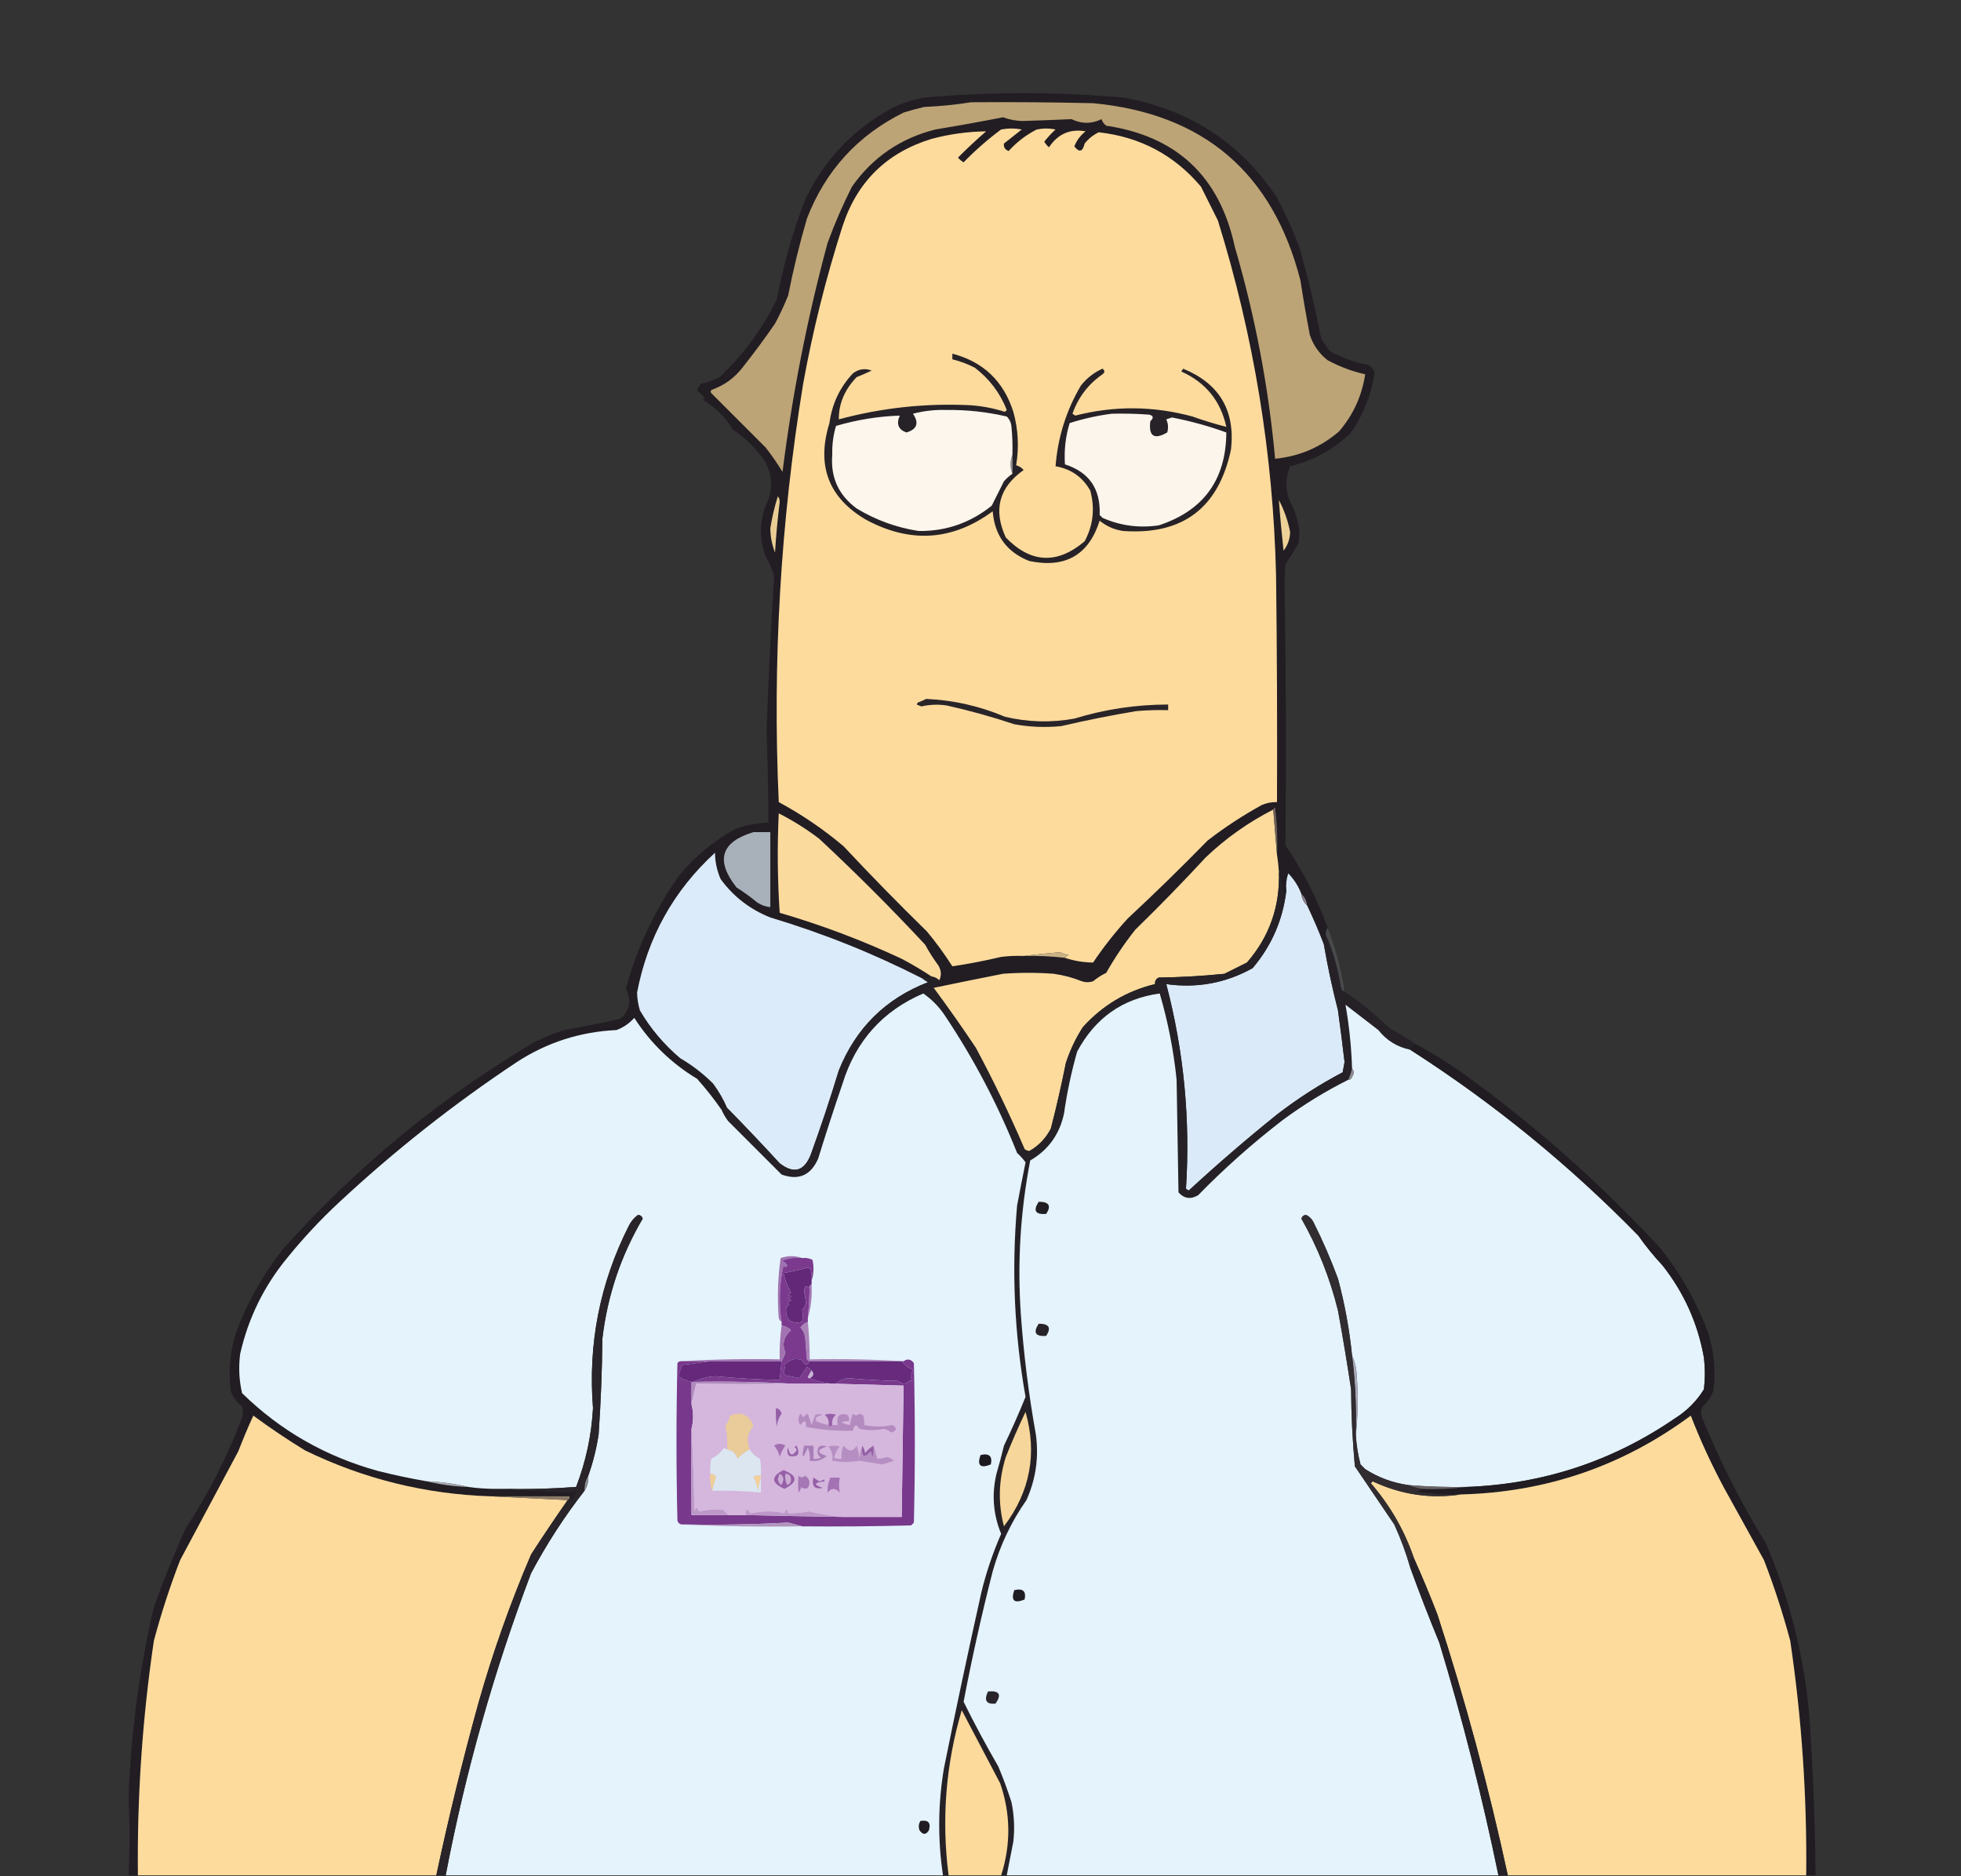 <?xml version="1.0" encoding="UTF-8"?> <svg xmlns="http://www.w3.org/2000/svg" xmlns:xlink="http://www.w3.org/1999/xlink" version="1.1" width="1045px" height="1000px" style="shape-rendering:geometricPrecision; text-rendering:geometricPrecision; image-rendering:optimizeQuality; fill-rule:evenodd; clip-rule:evenodd"><rect width="100%" height="100%" fill="#333333" stroke="none"/><g><path style="opacity:1" fill="#221d23" d="M 707.5,494.5 C 706.167,496.5 706.167,498.5 707.5,500.5C 705.952,500.821 705.285,501.821 705.5,503.5C 702.752,496.344 699.752,489.344 696.5,482.5C 696.245,480.033 695.245,478.033 693.5,476.5C 691.923,472.346 689.59,468.679 686.5,465.5C 685.516,468.428 685.183,471.428 685.5,474.5C 684.778,474.918 684.278,475.584 684,476.5C 683.161,472.363 682.327,468.363 681.5,464.5C 681.296,461.482 680.963,458.482 680.5,455.5C 680.831,447.14 680.498,438.807 679.5,430.5C 678.893,430.624 678.56,430.957 678.5,431.5C 665.264,438.234 653.264,446.734 642.5,457C 630.363,470.138 617.863,482.971 605,495.5C 599.246,502.757 594.079,510.424 589.5,518.5C 586.984,519.726 584.651,521.226 582.5,523C 580.5,523.667 578.5,523.667 576.5,523C 571.658,521.052 566.658,519.719 561.5,519C 552.5,518.333 543.5,518.333 534.5,519C 522.131,521.44 509.798,523.94 497.5,526.5C 498.6,525.442 499.934,524.608 501.5,524C 500.944,523.617 500.611,523.117 500.5,522.5C 501.802,519.893 501.636,517.227 500,514.5C 497.417,511.003 495.084,507.336 493,503.5C 474.887,484.054 456.054,465.221 436.5,447C 429.754,441.875 422.588,437.375 415,433.5C 414.167,451.176 414.334,468.843 415.5,486.5C 437.793,492.99 459.459,501.157 480.5,511C 486.062,513.941 491.395,517.108 496.5,520.5C 494.958,521.301 493.292,521.634 491.5,521.5C 465.526,508.228 438.526,497.395 410.5,489C 399.613,484.66 390.78,477.827 384,468.5C 382.06,464.057 381.06,459.39 381,454.5C 358.977,474.708 345.143,499.541 339.5,529C 339.582,532.235 340.082,535.402 341,538.5C 346.663,548.172 353.83,556.672 362.5,564C 368.904,567.735 374.737,572.235 380,577.5C 383.029,581.562 385.529,585.895 387.5,590.5C 386.365,591.103 385.365,591.436 384.5,591.5C 380.548,585.797 376.215,580.297 371.5,575C 357.783,566.738 346.616,555.905 338,542.5C 335.382,545.448 332.216,547.615 328.5,549C 309.265,549.89 291.598,555.557 275.5,566C 241.834,588.35 210.167,613.35 180.5,641C 170.627,650.205 161.461,660.038 153,670.5C 140.682,685.47 132.349,702.47 128,721.5C 127.076,728.608 127.409,735.608 129,742.5C 149.392,762.478 173.558,776.312 201.5,784C 210.117,786.156 218.783,787.99 227.5,789.5C 234.601,791.228 241.934,792.228 249.5,792.5C 255.13,793.292 260.797,793.625 266.5,793.5C 279.039,794.184 291.705,794.851 304.5,795.5C 305.609,794.41 306.609,794.41 307.5,795.5C 306.469,796.7 305.635,798.034 305,799.5C 304.722,798.584 304.222,797.918 303.5,797.5C 289.5,797.5 275.5,797.5 261.5,797.5C 226.695,796.382 193.695,788.215 162.5,773C 153.06,767.225 143.894,761.058 135,754.5C 132.147,760.718 129.48,767.051 127,773.5C 116.681,792.802 106.348,812.135 96,831.5C 90.564,845.577 85.897,859.91 82,874.5C 75.867,915.926 73.034,957.592 73.5,999.5C 71.833,999.5 70.167,999.5 68.5,999.5C 69.213,985.523 69.213,972.023 68.5,959C 69.63,924.422 74.13,890.256 82,856.5C 87.08,842.26 92.747,828.26 99,814.5C 111.123,796.007 121.123,776.341 129,755.5C 129.667,753.5 129.667,751.5 129,749.5C 126.23,747.399 124.23,744.732 123,741.5C 121.322,728.713 122.989,716.38 128,704.5C 133.844,690.487 141.51,677.487 151,665.5C 190.183,621.637 235.017,584.803 285.5,555C 290.387,552.723 295.387,550.723 300.5,549C 310.568,547.29 320.568,545.29 330.5,543C 335.689,538.66 336.689,533.326 333.5,527C 339.453,505.081 348.953,484.915 362,466.5C 370.375,456.448 380.208,448.281 391.5,442C 397.293,439.741 403.293,438.575 409.5,438.5C 409.434,422.482 409.1,405.982 408.5,389C 409.487,361.707 410.82,334.374 412.5,307C 411.448,303.386 409.948,299.886 408,296.5C 404.667,287.5 404.667,278.5 408,269.5C 411.89,261.952 411.89,254.285 408,246.5C 403.386,239.43 397.553,233.597 390.5,229C 386.833,222.663 381.499,217.33 374.5,213C 374.833,212.667 375.167,212.333 375.5,212C 374.132,210.66 372.799,209.326 371.5,208C 371.95,206.715 372.617,205.548 373.5,204.5C 377.023,203.858 380.356,202.692 383.5,201C 396.169,188.957 406.335,175.124 414,159.5C 417.381,141.36 422.381,123.693 429,106.5C 439.365,84.8 455.199,68.3 476.5,57C 481.644,54.73 486.978,53.063 492.5,52C 527.855,48.85 563.189,48.85 598.5,52C 633.202,58.084 660.369,75.584 680,104.5C 684.531,112.896 688.531,121.563 692,130.5C 696.817,146.955 700.817,163.622 704,180.5C 705.5,182.667 707,184.833 708.5,187C 714.895,190.687 721.728,193.187 729,194.5C 730.918,195.418 732.085,196.918 732.5,199C 730.679,210.469 726.512,220.969 720,230.5C 710.87,239.484 700.036,245.484 687.5,248.5C 685.067,254.43 684.901,260.43 687,266.5C 689.986,271.802 691.819,277.469 692.5,283.5C 692.333,285.5 692.167,287.5 692,289.5C 689.916,293.336 687.583,297.003 685,300.5C 684.833,303.667 684.667,306.833 684.5,310C 685.308,356.83 685.475,403.663 685,450.5C 694.365,464.231 701.865,478.898 707.5,494.5 Z"></path></g><g><path style="opacity:1" fill="#bda476" d="M 517.5,54.5 C 539.169,54.333 560.836,54.5 582.5,55C 641.426,60.588 678.259,92.088 693,149.5C 694.481,159.201 696.148,168.868 698,178.5C 699.814,183.964 702.98,188.464 707.5,192C 713.82,195.414 720.487,197.914 727.5,199.5C 725.73,211.071 721.063,221.238 713.5,230C 703.662,238.421 692.329,243.254 679.5,244.5C 675.992,206.135 668.825,168.468 658,131.5C 649.947,94.109 627.114,72.609 589.5,67C 588.299,66.097 587.465,64.931 587,63.5C 581.693,66.107 576.36,66.107 571,63.5C 562.316,63.885 553.649,64.218 545,64.5C 541.307,64.416 537.807,63.75 534.5,62.5C 522.623,64.844 510.623,67.011 498.5,69C 479.819,73.701 464.986,83.868 454,99.5C 449.091,109.218 444.758,119.218 441,129.5C 430.187,169.566 422.187,210.233 417,251.5C 414.247,246.992 411.247,242.659 408,238.5C 398.279,228.779 388.613,219.113 379,209.5C 378.409,208.517 378.743,207.85 380,207.5C 386.431,205.083 391.765,201.083 396,195.5C 401.911,188.011 407.577,180.345 413,172.5C 415.607,167.62 417.94,162.62 420,157.5C 422.72,143.675 426.054,130.008 430,116.5C 439.845,90.989 457.012,72.155 481.5,60C 485.123,58.844 488.789,57.844 492.5,57C 501.03,56.633 509.363,55.8 517.5,54.5 Z"></path></g><g><path style="opacity:1" fill="#fddb9d" d="M 567.5,510.5 C 567.918,509.778 568.584,509.278 569.5,509C 567.899,508.727 566.399,508.227 565,507.5C 558.61,508.019 552.11,508.686 545.5,509.5C 541.486,509.334 537.486,509.501 533.5,510C 524.837,512.067 516.17,513.733 507.5,515C 503.387,508.553 498.887,502.386 494,496.5C 478.804,481.638 463.971,466.471 449.5,451C 438.822,441.994 427.322,434.16 415,427.5C 411.598,352.674 415.931,278.341 428,204.5C 433.16,176.023 440.16,148.023 449,120.5C 456.78,96.774 472.613,81.274 496.5,74C 506.039,71.465 515.706,70.131 525.5,70C 520.393,74.416 515.393,79.083 510.5,84C 511.354,85.022 512.354,85.855 513.5,86.5C 519.722,80.108 526.389,74.274 533.5,69C 537.167,68.333 540.833,68.333 544.5,69C 541.333,71.5 538.167,74 535,76.5C 534.691,78.391 535.525,79.725 537.5,80.5C 541.764,75.74 546.764,71.907 552.5,69C 555.833,68.333 559.167,68.333 562.5,69C 560.316,71.016 558.316,73.183 556.5,75.5C 557.145,76.646 557.978,77.646 559,78.5C 563.757,71.357 570.257,68.524 578.5,70C 575.77,72.13 573.77,74.797 572.5,78C 575.133,81.426 576.966,80.926 578,76.5C 580.094,73.897 582.594,71.897 585.5,70.5C 607.622,72.975 625.789,82.641 640,99.5C 642.984,105.469 645.984,111.469 649,117.5C 668.127,179.021 678.461,242.021 680,306.5C 680.5,346.832 680.667,387.165 680.5,427.5C 677.729,427.421 675.063,427.921 672.5,429C 662.32,434.587 652.654,440.921 643.5,448C 629.638,462.196 615.471,476.029 601,489.5C 594.231,496.879 588.064,504.713 582.5,513C 577.379,512.971 572.379,512.137 567.5,510.5 Z"></path></g><g><path style="opacity:1" fill="#eed197" d="M 681.5,266.5 C 684.304,271.796 686.304,277.463 687.5,283.5C 687.421,287.238 686.254,290.572 684,293.5C 683.001,284.509 682.167,275.509 681.5,266.5 Z"></path></g><g><path style="opacity:1" fill="#eacd95" d="M 414.5,264.5 C 415.147,265.274 415.48,266.274 415.5,267.5C 414.396,276.473 413.563,285.473 413,294.5C 411.371,290.319 410.538,285.985 410.5,281.5C 411.413,275.755 412.747,270.088 414.5,264.5 Z"></path></g><g><path style="opacity:1" fill="#262227" d="M 507.5,188.5 C 523.966,192.797 534.8,203.13 540,219.5C 542.6,228.893 543.1,238.393 541.5,248C 543.037,248.383 544.37,249.216 545.5,250.5C 532.35,259.764 529.183,271.764 536,286.5C 549.348,300.214 563.348,300.881 578,288.5C 582.556,279.961 583.556,270.961 581,261.5C 576.919,254.26 570.752,249.926 562.5,248.5C 563.686,233.108 568.186,218.775 576,205.5C 579.117,201.546 582.95,198.546 587.5,196.5C 588.833,197.5 588.833,198.5 587.5,199.5C 579.931,204.743 574.598,211.743 571.5,220.5C 572,220.833 572.5,221.167 573,221.5C 593.851,216.167 614.685,216.333 635.5,222C 641.421,224.129 647.421,225.962 653.5,227.5C 650.472,213.637 642.472,203.804 629.5,198C 629.833,197.5 630.167,197 630.5,196.5C 649.793,204.417 658.293,218.751 656,239.5C 649.434,270.739 630.268,285.239 598.5,283C 593.795,282.323 589.628,280.49 586,277.5C 580.186,295.835 567.686,303.002 548.5,299C 536.551,294.301 530.051,285.467 529,272.5C 507.625,288.23 485.125,289.73 461.5,277C 441.476,265.293 434.976,248.126 442,225.5C 443.36,215.283 447.527,206.449 454.5,199C 457.601,196.649 460.934,196.149 464.5,197.5C 461.885,198.762 459.218,199.928 456.5,201C 450.093,207.655 446.927,215.155 447,223.5C 470.111,217.278 493.611,214.778 517.5,216C 523.647,216.463 529.647,217.629 535.5,219.5C 535.833,219.167 536.167,218.833 536.5,218.5C 532.912,209.414 527.245,201.914 519.5,196C 515.658,193.998 511.658,192.498 507.5,191.5C 507.5,190.5 507.5,189.5 507.5,188.5 Z"></path></g><g><path style="opacity:1" fill="#8b898c" d="M 539.5,242.5 C 539.729,246.082 539.729,249.416 539.5,252.5C 538.218,249.064 538.218,245.731 539.5,242.5 Z"></path></g><g><path style="opacity:1" fill="#fbf5ec" d="M 592.5,220.5 C 599.175,220.334 605.842,220.5 612.5,221C 614.686,221.604 614.852,222.77 613,224.5C 612,232.5 615,234.5 622,230.5C 622.711,228.101 622.544,225.768 621.5,223.5C 622.5,223.167 623.5,222.833 624.5,222.5C 634.448,224.418 644.115,227.084 653.5,230.5C 653.335,255.68 641.335,272.18 617.5,280C 607.069,281.535 597.069,280.202 587.5,276C 587,275.5 586.5,275 586,274.5C 586.589,260.629 580.422,251.629 567.5,247.5C 566.988,239.995 567.822,232.661 570,225.5C 577.448,223.113 584.948,221.446 592.5,220.5 Z"></path></g><g><path style="opacity:1" fill="#fcf6ec" d="M 539.5,242.5 C 538.218,245.731 538.218,249.064 539.5,252.5C 537.871,253.625 536.371,254.959 535,256.5C 532.829,260.842 530.662,265.176 528.5,269.5C 517.053,278.704 504.053,283.204 489.5,283C 477.701,281.178 466.701,277.178 456.5,271C 446.877,263.921 442.544,254.421 443.5,242.5C 443.354,237.181 444.021,232.014 445.5,227C 456.715,223.709 468.049,221.876 479.5,221.5C 477.528,225.918 478.695,228.918 483,230.5C 488.709,228.802 489.876,225.468 486.5,220.5C 492.372,218.964 498.372,218.298 504.5,218.5C 515.328,218.378 525.994,219.545 536.5,222C 538.004,223.491 538.837,225.324 539,227.5C 539.499,232.489 539.666,237.489 539.5,242.5 Z"></path></g><g><path style="opacity:1" fill="#292428" d="M 493.5,372.5 C 508.063,373.141 522.063,376.307 535.5,382C 547.757,384.917 560.091,385.25 572.5,383C 588.808,378.004 605.475,375.504 622.5,375.5C 622.5,376.5 622.5,377.5 622.5,378.5C 616.824,378.334 611.157,378.501 605.5,379C 592.089,381.247 578.756,383.914 565.5,387C 557.112,387.831 548.779,387.497 540.5,386C 528.683,382.046 516.683,378.712 504.5,376C 499.971,375.321 495.471,375.487 491,376.5C 490.167,376.167 489.333,375.833 488.5,375.5C 488.667,375.167 488.833,374.833 489,374.5C 490.622,373.901 492.122,373.234 493.5,372.5 Z"></path></g><g><path style="opacity:1" fill="#fcdb9d" d="M 678.5,431.5 C 679.167,439.5 679.833,447.5 680.5,455.5C 680.963,458.482 681.296,461.482 681.5,464.5C 682.179,482.983 676.512,499.15 664.5,513C 660.5,515 656.5,517 652.5,519C 640.875,520.194 629.208,520.861 617.5,521C 616.027,521.71 615.36,522.876 615.5,524.5C 600.349,528.164 587.516,535.83 577,547.5C 573.214,553.408 570.214,559.742 568,566.5C 565.652,578.26 562.986,589.926 560,601.5C 557.329,606.669 553.496,610.669 548.5,613.5C 547.558,613.392 546.725,613.059 546,612.5C 538.09,594.085 529.423,576.085 520,558.5C 512.727,547.6 505.227,536.933 497.5,526.5C 509.798,523.94 522.131,521.44 534.5,519C 543.5,518.333 552.5,518.333 561.5,519C 566.658,519.719 571.658,521.052 576.5,523C 578.5,523.667 580.5,523.667 582.5,523C 584.651,521.226 586.984,519.726 589.5,518.5C 594.079,510.424 599.246,502.757 605,495.5C 617.863,482.971 630.363,470.138 642.5,457C 653.264,446.734 665.264,438.234 678.5,431.5 Z"></path></g><g><path style="opacity:1" fill="#fbda9d" d="M 500.5,522.5 C 499.395,521.4 498.062,520.733 496.5,520.5C 491.395,517.108 486.062,513.941 480.5,511C 459.459,501.157 437.793,492.99 415.5,486.5C 414.334,468.843 414.167,451.176 415,433.5C 422.588,437.375 429.754,441.875 436.5,447C 456.054,465.221 474.887,484.054 493,503.5C 495.084,507.336 497.417,511.003 500,514.5C 501.636,517.227 501.802,519.893 500.5,522.5 Z"></path></g><g><path style="opacity:1" fill="#a8b0ba" d="M 401.5,443.5 C 404.5,443.5 407.5,443.5 410.5,443.5C 410.5,456.833 410.5,470.167 410.5,483.5C 407.984,483.245 405.65,482.411 403.5,481C 400.01,478.089 396.344,475.422 392.5,473C 381.14,458.585 384.14,448.752 401.5,443.5 Z"></path></g><g><path style="opacity:1" fill="#6f6259" d="M 678.5,431.5 C 678.56,430.957 678.893,430.624 679.5,430.5C 680.498,438.807 680.831,447.14 680.5,455.5C 679.833,447.5 679.167,439.5 678.5,431.5 Z"></path></g><g><path style="opacity:1" fill="#dcebf9" d="M 491.5,521.5 C 492.398,522.158 493.398,522.824 494.5,523.5C 471.898,532.269 456.064,547.935 447,570.5C 442.397,585.643 437.397,600.643 432,615.5C 428.49,624.28 422.99,625.78 415.5,620C 406.272,609.942 396.939,600.109 387.5,590.5C 385.529,585.895 383.029,581.562 380,577.5C 374.737,572.235 368.904,567.735 362.5,564C 353.83,556.672 346.663,548.172 341,538.5C 340.082,535.402 339.582,532.235 339.5,529C 345.143,499.541 358.977,474.708 381,454.5C 381.06,459.39 382.06,464.057 384,468.5C 390.78,477.827 399.613,484.66 410.5,489C 438.526,497.395 465.526,508.228 491.5,521.5 Z"></path></g><g><path style="opacity:1" fill="#dbeaf8" d="M 693.5,476.5 C 693.755,478.967 694.755,480.967 696.5,482.5C 699.752,489.344 702.752,496.344 705.5,503.5C 707.523,515.259 710.023,526.926 713,538.5C 714.26,547.656 715.427,556.823 716.5,566C 716.167,567.833 715.833,569.667 715.5,571.5C 703.187,577.99 691.52,585.49 680.5,594C 664.341,606.998 648.674,620.498 633.5,634.5C 632.914,634.291 632.414,633.957 632,633.5C 634.366,596.572 630.866,560.239 621.5,524.5C 637.904,526.796 653.238,523.963 667.5,516C 677.665,504.016 683.665,490.182 685.5,474.5C 685.183,471.428 685.516,468.428 686.5,465.5C 689.59,468.679 691.923,472.346 693.5,476.5 Z"></path></g><g><path style="opacity:1" fill="#8a818e" d="M 693.5,476.5 C 695.245,478.033 696.245,480.033 696.5,482.5C 694.755,480.967 693.755,478.967 693.5,476.5 Z"></path></g><g><path style="opacity:0.251" fill="#878b92" d="M 707.5,494.5 C 711.727,505.403 714.727,516.736 716.5,528.5C 715.351,528.209 714.684,527.376 714.5,526C 713.1,517.125 710.767,508.625 707.5,500.5C 706.167,498.5 706.167,496.5 707.5,494.5 Z"></path></g><g><path style="opacity:1" fill="#c9b285" d="M 567.5,510.5 C 560.201,509.65 552.868,509.317 545.5,509.5C 552.11,508.686 558.61,508.019 565,507.5C 566.399,508.227 567.899,508.727 569.5,509C 568.584,509.278 567.918,509.778 567.5,510.5 Z"></path></g><g><path style="opacity:1" fill="#252127" d="M 681.5,464.5 C 682.327,468.363 683.161,472.363 684,476.5C 684.278,475.584 684.778,474.918 685.5,474.5C 683.665,490.182 677.665,504.016 667.5,516C 653.238,523.963 637.904,526.796 621.5,524.5C 630.866,560.239 634.366,596.572 632,633.5C 632.414,633.957 632.914,634.291 633.5,634.5C 648.674,620.498 664.341,606.998 680.5,594C 691.52,585.49 703.187,577.99 715.5,571.5C 715.833,569.667 716.167,567.833 716.5,566C 715.427,556.823 714.26,547.656 713,538.5C 710.023,526.926 707.523,515.259 705.5,503.5C 705.285,501.821 705.952,500.821 707.5,500.5C 710.767,508.625 713.1,517.125 714.5,526C 714.684,527.376 715.351,528.209 716.5,528.5C 725.019,534.273 733.019,540.773 740.5,548C 745.397,550.608 750.063,553.441 754.5,556.5C 753.761,556.369 753.094,556.536 752.5,557C 752.116,557.951 751.783,558.784 751.5,559.5C 744.507,558.01 738.841,554.51 734.5,549C 728.667,544.5 722.833,540 717,535.5C 718.98,546.685 720.147,558.019 720.5,569.5C 720.029,571.579 719.363,573.579 718.5,575.5C 706.253,581.628 694.587,588.795 683.5,597C 667.557,609.277 652.557,622.61 638.5,637C 634.526,639.364 631.026,638.864 628,635.5C 627.667,615.5 627.333,595.5 627,575.5C 625.411,559.887 622.411,544.553 618,529.5C 598.246,532.204 583.579,542.537 574,560.5C 570.927,571.339 568.594,582.339 567,593.5C 564.647,604.567 558.647,612.9 549,618.5C 543.764,645.589 542.097,672.922 544,700.5C 545.544,721.975 548.211,743.308 552,764.5C 553.678,776.658 552.011,788.324 547,799.5C 538.86,811.116 532.86,823.782 529,837.5C 523.11,860.518 517.944,883.685 513.5,907C 519.193,918.541 525.36,930.041 532,941.5C 534.612,947.725 536.945,954.058 539,960.5C 540.455,967.444 540.788,974.444 540,981.5C 538.829,987.513 537.663,993.513 536.5,999.5C 535.5,999.5 534.5,999.5 533.5,999.5C 538.743,983.067 538.577,966.734 533,950.5C 526.132,937.427 519.299,924.427 512.5,911.5C 503.998,940.351 501.664,969.685 505.5,999.5C 504.5,999.5 503.5,999.5 502.5,999.5C 499.668,980.475 499.834,961.475 503,942.5C 509.349,911.104 516.016,879.77 523,848.5C 525.604,837.854 529.104,827.521 533.5,817.5C 529.242,807.142 528.409,796.475 531,785.5C 532.46,780.531 533.794,775.531 535,770.5C 539.12,761.93 542.953,753.264 546.5,744.5C 540.501,710.705 539.001,676.705 542,642.5C 543.454,634.82 544.954,627.153 546.5,619.5C 545.214,617.71 543.714,616.043 542,614.5C 531.578,588.316 518.578,563.649 503,540.5C 499.988,536.154 496.321,532.488 492,529.5C 470.391,538.786 456.058,554.786 449,577.5C 444.46,590.787 440.126,604.12 436,617.5C 432.068,626.467 425.568,629.3 416.5,626C 407,616.5 397.5,607 388,597.5C 386.579,595.595 385.412,593.595 384.5,591.5C 385.365,591.436 386.365,591.103 387.5,590.5C 396.939,600.109 406.272,609.942 415.5,620C 422.99,625.78 428.49,624.28 432,615.5C 437.397,600.643 442.397,585.643 447,570.5C 456.064,547.935 471.898,532.269 494.5,523.5C 493.398,522.824 492.398,522.158 491.5,521.5C 493.292,521.634 494.958,521.301 496.5,520.5C 498.062,520.733 499.395,521.4 500.5,522.5C 500.611,523.117 500.944,523.617 501.5,524C 499.934,524.608 498.6,525.442 497.5,526.5C 505.227,536.933 512.727,547.6 520,558.5C 529.423,576.085 538.09,594.085 546,612.5C 546.725,613.059 547.558,613.392 548.5,613.5C 553.496,610.669 557.329,606.669 560,601.5C 562.986,589.926 565.652,578.26 568,566.5C 570.214,559.742 573.214,553.408 577,547.5C 587.516,535.83 600.349,528.164 615.5,524.5C 615.36,522.876 616.027,521.71 617.5,521C 629.208,520.861 640.875,520.194 652.5,519C 656.5,517 660.5,515 664.5,513C 676.512,499.15 682.179,482.983 681.5,464.5 Z"></path></g><g><path style="opacity:1" fill="#e4f3fc" d="M 718.5,575.5 C 719.497,575.53 720.164,575.03 720.5,574C 721.608,572.323 721.608,570.823 720.5,569.5C 720.147,558.019 718.98,546.685 717,535.5C 722.833,540 728.667,544.5 734.5,549C 738.841,554.51 744.507,558.01 751.5,559.5C 795.608,587.745 836.108,620.745 873,658.5C 876.955,664.123 881.288,669.457 886,674.5C 897.398,688.966 904.731,705.3 908,723.5C 908.667,729.167 908.667,734.833 908,740.5C 904.07,746.817 898.904,751.984 892.5,756C 859.16,778.835 822.16,791.002 781.5,792.5C 771.143,792.672 760.81,792.339 750.5,791.5C 742.174,790.332 734.508,787.499 727.5,783C 726.667,782.167 725.833,781.333 725,780.5C 723.624,775.245 722.791,769.912 722.5,764.5C 723.659,754.342 723.825,744.008 723,733.5C 722.892,729.535 722.059,725.868 720.5,722.5C 719.12,708.643 716.62,694.977 713,681.5C 709.217,671.267 704.884,661.267 700,651.5C 699.101,649.673 697.767,648.34 696,647.5C 694.72,647.613 693.887,648.28 693.5,649.5C 702.241,664.878 708.741,681.212 713,698.5C 715.548,712.455 717.881,726.455 720,740.5C 720.073,754.222 720.74,767.888 722,781.5C 728.937,791.789 735.937,802.123 743,812.5C 746.472,820.077 749.306,827.744 751.5,835.5C 756.37,848.913 761.537,862.247 767,875.5C 779.386,916.376 789.886,957.71 798.5,999.5C 711.167,999.5 623.833,999.5 536.5,999.5C 537.663,993.513 538.829,987.513 540,981.5C 540.788,974.444 540.455,967.444 539,960.5C 536.945,954.058 534.612,947.725 532,941.5C 525.36,930.041 519.193,918.541 513.5,907C 517.944,883.685 523.11,860.518 529,837.5C 532.86,823.782 538.86,811.116 547,799.5C 552.011,788.324 553.678,776.658 552,764.5C 548.211,743.308 545.544,721.975 544,700.5C 542.097,672.922 543.764,645.589 549,618.5C 558.647,612.9 564.647,604.567 567,593.5C 568.594,582.339 570.927,571.339 574,560.5C 583.579,542.537 598.246,532.204 618,529.5C 622.411,544.553 625.411,559.887 627,575.5C 627.333,595.5 627.667,615.5 628,635.5C 631.026,638.864 634.526,639.364 638.5,637C 652.557,622.61 667.557,609.277 683.5,597C 694.587,588.795 706.253,581.628 718.5,575.5 Z"></path></g><g><path style="opacity:1" fill="#e4f3fc" d="M 502.5,999.5 C 414.167,999.5 325.833,999.5 237.5,999.5C 247.991,944.516 263.158,890.849 283,838.5C 291.266,822.95 300.766,808.283 311.5,794.5C 313.04,792.162 313.706,789.495 313.5,786.5C 316.02,779.422 317.853,772.089 319,764.5C 320.17,747.526 320.837,730.526 321,713.5C 323.685,690.613 330.851,669.279 342.5,649.5C 342.113,648.28 341.28,647.613 340,647.5C 337.883,649.032 336.216,651.032 335,653.5C 319.636,683.976 313.302,716.309 316,750.5C 315.211,764.987 312.211,778.987 307,792.5C 293.579,793.49 280.079,793.823 266.5,793.5C 260.797,793.625 255.13,793.292 249.5,792.5C 242.399,790.772 235.066,789.772 227.5,789.5C 218.783,787.99 210.117,786.156 201.5,784C 173.558,776.312 149.392,762.478 129,742.5C 127.409,735.608 127.076,728.608 128,721.5C 132.349,702.47 140.682,685.47 153,670.5C 161.461,660.038 170.627,650.205 180.5,641C 210.167,613.35 241.834,588.35 275.5,566C 291.598,555.557 309.265,549.89 328.5,549C 332.216,547.615 335.382,545.448 338,542.5C 346.616,555.905 357.783,566.738 371.5,575C 376.215,580.297 380.548,585.797 384.5,591.5C 385.412,593.595 386.579,595.595 388,597.5C 397.5,607 407,616.5 416.5,626C 425.568,629.3 432.068,626.467 436,617.5C 440.126,604.12 444.46,590.787 449,577.5C 456.058,554.786 470.391,538.786 492,529.5C 496.321,532.488 499.988,536.154 503,540.5C 518.578,563.649 531.578,588.316 542,614.5C 543.714,616.043 545.214,617.71 546.5,619.5C 544.954,627.153 543.454,634.82 542,642.5C 539.001,676.705 540.501,710.705 546.5,744.5C 542.953,753.264 539.12,761.93 535,770.5C 533.794,775.531 532.46,780.531 531,785.5C 528.409,796.475 529.242,807.142 533.5,817.5C 529.104,827.521 525.604,837.854 523,848.5C 516.016,879.77 509.349,911.104 503,942.5C 499.834,961.475 499.668,980.475 502.5,999.5 Z"></path></g><g><path style="opacity:1" fill="#8d8d93" d="M 720.5,569.5 C 721.608,570.823 721.608,572.323 720.5,574C 720.164,575.03 719.497,575.53 718.5,575.5C 719.363,573.579 720.029,571.579 720.5,569.5 Z"></path></g><g><path style="opacity:1" fill="#201c22" d="M 754.5,556.5 C 763.141,561.155 771.474,566.321 779.5,572C 817.741,599.566 852.907,630.733 885,665.5C 894.49,677.487 902.156,690.487 908,704.5C 913.011,716.385 914.678,728.718 913,741.5C 911.752,744.579 909.919,747.246 907.5,749.5C 906.359,751.421 906.192,753.421 907,755.5C 916.498,778.831 927.832,801.164 941,822.5C 953.357,851.248 961.023,881.248 964,912.5C 966.072,941.68 967.238,970.68 967.5,999.5C 965.833,999.5 964.167,999.5 962.5,999.5C 962.966,957.592 960.133,915.926 954,874.5C 950.102,859.905 945.435,845.572 940,831.5C 932.986,818.802 925.986,806.135 919,793.5C 912.179,780.859 906.179,767.859 901,754.5C 864.761,781.344 823.928,795.344 778.5,796.5C 770.447,796.775 762.447,796.275 754.5,795C 755.737,794.768 756.737,794.268 757.5,793.5C 765.684,793.826 773.684,793.492 781.5,792.5C 822.16,791.002 859.16,778.835 892.5,756C 898.904,751.984 904.07,746.817 908,740.5C 908.667,734.833 908.667,729.167 908,723.5C 904.731,705.3 897.398,688.966 886,674.5C 881.288,669.457 876.955,664.123 873,658.5C 836.108,620.745 795.608,587.745 751.5,559.5C 751.783,558.784 752.116,557.951 752.5,557C 753.094,556.536 753.761,556.369 754.5,556.5 Z"></path></g><g><path style="opacity:1" fill="#221f24" d="M 553.5,640.5 C 559.016,640.473 560.349,642.64 557.5,647C 551.738,647.418 550.404,645.251 553.5,640.5 Z"></path></g><g><path style="opacity:1" fill="#a072b0" d="M 427.5,670.5 C 423.625,670.085 419.958,670.585 416.5,672C 417.91,672.368 418.91,673.201 419.5,674.5C 419.062,675.506 418.396,675.506 417.5,674.5C 415.303,684.439 414.97,694.439 416.5,704.5C 415.778,704.082 415.278,703.416 415,702.5C 414.156,691.789 414.489,681.122 416,670.5C 419.934,669.179 423.767,669.179 427.5,670.5 Z"></path></g><g><path style="opacity:1" fill="#632878" d="M 432.5,682.5 C 432.5,683.167 432.5,683.833 432.5,684.5C 431.662,684.842 431.328,685.508 431.5,686.5C 430.352,685.105 429.352,685.272 428.5,687C 428.624,689.1 428.958,691.434 429.5,694C 429.325,695.658 428.658,696.991 427.5,698C 427.784,699.956 427.784,702.123 427.5,704.5C 421.097,705.936 418.263,703.269 419,696.5C 420.487,695.747 420.654,694.914 419.5,694C 422.167,693.333 422.167,692.667 419.5,692C 422.167,691.333 422.167,690.667 419.5,690C 420.167,689.667 420.833,689.333 421.5,689C 419.599,685.484 418.266,681.984 417.5,678.5C 421.81,677.753 426.143,676.753 430.5,675.5C 431.086,675.709 431.586,676.043 432,676.5C 432.495,678.473 432.662,680.473 432.5,682.5 Z"></path></g><g><path style="opacity:1" fill="#a777b5" d="M 432.5,684.5 C 432.816,690.75 432.15,696.75 430.5,702.5C 430.98,697.178 431.313,691.845 431.5,686.5C 431.328,685.508 431.662,684.842 432.5,684.5 Z"></path></g><g><path style="opacity:1" fill="#ab83b9" d="M 430.5,704.5 C 431.139,711.148 431.473,717.814 431.5,724.5C 448.342,724.17 465.008,724.503 481.5,725.5C 481.167,725.5 480.833,725.5 480.5,725.5C 464.167,725.5 447.833,725.5 431.5,725.5C 430.883,725.389 430.383,725.056 430,724.5C 429.667,720.5 429.333,716.5 429,712.5C 428.64,710.579 427.806,708.912 426.5,707.5C 427.588,706.066 428.922,705.066 430.5,704.5 Z"></path></g><g><path style="opacity:1" fill="#7b3a8e" d="M 427.5,670.5 C 429.467,670.261 431.301,670.594 433,671.5C 433.81,675.358 433.643,679.024 432.5,682.5C 432.662,680.473 432.495,678.473 432,676.5C 431.586,676.043 431.086,675.709 430.5,675.5C 426.143,676.753 421.81,677.753 417.5,678.5C 418.266,681.984 419.599,685.484 421.5,689C 420.833,689.333 420.167,689.667 419.5,690C 422.167,690.667 422.167,691.333 419.5,692C 422.167,692.667 422.167,693.333 419.5,694C 420.654,694.914 420.487,695.747 419,696.5C 418.263,703.269 421.097,705.936 427.5,704.5C 427.784,702.123 427.784,699.956 427.5,698C 428.658,696.991 429.325,695.658 429.5,694C 428.958,691.434 428.624,689.1 428.5,687C 429.352,685.272 430.352,685.105 431.5,686.5C 431.313,691.845 430.98,697.178 430.5,702.5C 430.5,703.167 430.5,703.833 430.5,704.5C 428.922,705.066 427.588,706.066 426.5,707.5C 427.806,708.912 428.64,710.579 429,712.5C 429.333,716.5 429.667,720.5 430,724.5C 430.383,725.056 430.883,725.389 431.5,725.5C 430.258,727.892 428.925,727.725 427.5,725C 423.965,723.607 420.799,724.441 418,727.5C 418.311,728.935 418.145,730.268 417.5,731.5C 417.709,732.086 418.043,732.586 418.5,733C 421.322,733.564 423.822,734.064 426,734.5C 427.378,732.553 428.711,730.553 430,728.5C 430.995,729.066 431.828,729.733 432.5,730.5C 431.751,731.531 431.085,732.698 430.5,734C 430.728,734.399 431.062,734.565 431.5,734.5C 435.232,736.131 439.232,737.131 443.5,737.5C 436.5,737.5 429.5,737.5 422.5,737.5C 405.008,736.503 387.341,736.17 369.5,736.5C 372.952,734.827 376.786,733.827 381,733.5C 392.604,734.567 404.104,735.234 415.5,735.5C 415.833,732.167 416.167,728.833 416.5,725.5C 417.289,724.085 417.956,722.585 418.5,721C 416.622,716.26 417.622,712.26 421.5,709C 420.09,707.628 418.423,706.795 416.5,706.5C 416.5,705.833 416.5,705.167 416.5,704.5C 414.97,694.439 415.303,684.439 417.5,674.5C 418.396,675.506 419.062,675.506 419.5,674.5C 418.91,673.201 417.91,672.368 416.5,672C 419.958,670.585 423.625,670.085 427.5,670.5 Z"></path></g><g><path style="opacity:1" fill="#272328" d="M 553.5,705.5 C 559.016,705.473 560.349,707.64 557.5,712C 551.738,712.418 550.404,710.251 553.5,705.5 Z"></path></g><g><path style="opacity:1" fill="#a273b1" d="M 416.5,706.5 C 418.423,706.795 420.09,707.628 421.5,709C 417.622,712.26 416.622,716.26 418.5,721C 417.956,722.585 417.289,724.085 416.5,725.5C 403.833,725.5 391.167,725.5 378.5,725.5C 373.167,725.5 367.833,725.5 362.5,725.5C 379.992,724.503 397.659,724.17 415.5,724.5C 415.36,718.464 415.693,712.464 416.5,706.5 Z"></path></g><g><path style="opacity:1" fill="#672a7c" d="M 431.5,725.5 C 447.833,725.5 464.167,725.5 480.5,725.5C 482.154,727.581 484.154,729.081 486.5,730C 485.491,731.87 485.324,734.037 486,736.5C 485.667,736.167 485.333,735.833 485,735.5C 483.135,737.855 480.969,738.022 478.5,736C 469.589,735.819 460.755,735.319 452,734.5C 449.37,734.859 447.203,735.859 445.5,737.5C 444.833,737.5 444.167,737.5 443.5,737.5C 439.232,737.131 435.232,736.131 431.5,734.5C 433.519,733.462 433.853,732.128 432.5,730.5C 431.828,729.733 430.995,729.066 430,728.5C 428.711,730.553 427.378,732.553 426,734.5C 423.822,734.064 421.322,733.564 418.5,733C 418.043,732.586 417.709,732.086 417.5,731.5C 418.145,730.268 418.311,728.935 418,727.5C 420.799,724.441 423.965,723.607 427.5,725C 428.925,727.725 430.258,727.892 431.5,725.5 Z"></path></g><g><path style="opacity:1" fill="#78388b" d="M 427.5,813.5 C 425.107,812.79 422.607,812.123 420,811.5C 401.243,812.493 382.41,812.826 363.5,812.5C 362.25,812.423 361.417,811.756 361,810.5C 360.333,782.5 360.333,754.5 361,726.5C 361.383,725.944 361.883,725.611 362.5,725.5C 367.833,725.5 373.167,725.5 378.5,725.5C 373.632,726.213 368.632,726.879 363.5,727.5C 362.708,729.465 362.041,731.465 361.5,733.5C 363.656,735.009 365.99,736.009 368.5,736.5C 368.5,740.5 368.5,744.5 368.5,748.5C 369.597,752.777 369.597,757.11 368.5,761.5C 368.413,776.349 368.413,791.682 368.5,807.5C 375.167,807.5 381.833,807.5 388.5,807.5C 391.5,807.5 394.5,807.5 397.5,807.5C 414.832,807.883 432.165,808.216 449.5,808.5C 459.833,808.5 470.167,808.5 480.5,808.5C 480.833,785.167 481.167,761.833 481.5,738.5C 468.83,738.179 456.83,737.846 445.5,737.5C 447.203,735.859 449.37,734.859 452,734.5C 460.755,735.319 469.589,735.819 478.5,736C 480.969,738.022 483.135,737.855 485,735.5C 485.333,735.833 485.667,736.167 486,736.5C 485.324,734.037 485.491,731.87 486.5,730C 484.154,729.081 482.154,727.581 480.5,725.5C 480.833,725.5 481.167,725.5 481.5,725.5C 483.611,724.032 485.444,724.365 487,726.5C 487.667,754.833 487.667,783.167 487,811.5C 486.5,812 486,812.5 485.5,813C 466.17,813.5 446.836,813.667 427.5,813.5 Z"></path></g><g><path style="opacity:1" fill="#c8b3d5" d="M 432.5,730.5 C 433.853,732.128 433.519,733.462 431.5,734.5C 431.062,734.565 430.728,734.399 430.5,734C 431.085,732.698 431.751,731.531 432.5,730.5 Z"></path></g><g><path style="opacity:1" fill="#65287a" d="M 378.5,725.5 C 391.167,725.5 403.833,725.5 416.5,725.5C 416.167,728.833 415.833,732.167 415.5,735.5C 404.104,735.234 392.604,734.567 381,733.5C 376.786,733.827 372.952,734.827 369.5,736.5C 369.167,736.5 368.833,736.5 368.5,736.5C 365.99,736.009 363.656,735.009 361.5,733.5C 362.041,731.465 362.708,729.465 363.5,727.5C 368.632,726.879 373.632,726.213 378.5,725.5 Z"></path></g><g><path style="opacity:1" fill="#b08abd" d="M 368.5,736.5 C 368.833,736.5 369.167,736.5 369.5,736.5C 387.341,736.17 405.008,736.503 422.5,737.5C 404.747,737.744 387.58,737.744 371,737.5C 370.082,741.28 369.249,744.946 368.5,748.5C 368.5,744.5 368.5,740.5 368.5,736.5 Z"></path></g><g><path style="opacity:1" fill="#d5b6dd" d="M 422.5,737.5 C 429.5,737.5 436.5,737.5 443.5,737.5C 444.167,737.5 444.833,737.5 445.5,737.5C 456.83,737.846 468.83,738.179 481.5,738.5C 481.167,761.833 480.833,785.167 480.5,808.5C 470.167,808.5 459.833,808.5 449.5,808.5C 443.34,808.003 437.173,807.003 431,805.5C 427.465,806.211 423.798,806.544 420,806.5C 419.333,803.833 418.667,803.833 418,806.5C 412.695,805.203 406.695,805.203 400,806.5C 398.092,803.668 397.259,804.001 397.5,807.5C 394.5,807.5 391.5,807.5 388.5,807.5C 387.312,806.636 386.145,805.636 385,804.5C 381.022,804.27 376.855,804.604 372.5,805.5C 371.459,803.009 370.626,803.009 370,805.5C 369.831,790.661 369.331,775.994 368.5,761.5C 369.597,757.11 369.597,752.777 368.5,748.5C 369.249,744.946 370.082,741.28 371,737.5C 387.58,737.744 404.747,737.744 422.5,737.5 Z"></path></g><g><path style="opacity:1" fill="#a9a8b8" d="M 720.5,722.5 C 722.059,725.868 722.892,729.535 723,733.5C 723.825,744.008 723.659,754.342 722.5,764.5C 722.898,750.434 722.231,736.434 720.5,722.5 Z"></path></g><g><path style="opacity:1" fill="#935ea6" d="M 413.5,750.5 C 415.121,750.787 416.121,751.787 416.5,753.5C 414.981,755.556 414.147,757.89 414,760.5C 413.502,757.183 413.335,753.85 413.5,750.5 Z"></path></g><g><path style="opacity:1" fill="#fddb9d" d="M 261.5,797.5 C 275.167,798.167 288.833,798.833 302.5,799.5C 295.856,808.995 289.356,818.661 283,828.5C 271.985,854.218 262.652,880.552 255,907.5C 246.572,937.948 239.072,968.615 232.5,999.5C 179.5,999.5 126.5,999.5 73.5,999.5C 73.034,957.592 75.867,915.926 82,874.5C 85.897,859.91 90.564,845.577 96,831.5C 106.348,812.135 116.681,792.802 127,773.5C 129.48,767.051 132.147,760.718 135,754.5C 143.894,761.058 153.06,767.225 162.5,773C 193.695,788.215 226.695,796.382 261.5,797.5 Z"></path></g><g><path style="opacity:1" fill="#f6d69a" d="M 546.5,752.5 C 552.796,774.721 548.963,795.055 535,813.5C 531.771,801.191 532.105,788.858 536,776.5C 539.237,768.361 542.737,760.361 546.5,752.5 Z"></path></g><g><path style="opacity:1" fill="#fddb9d" d="M 962.5,999.5 C 909.5,999.5 856.5,999.5 803.5,999.5C 793.343,952.538 780.843,906.205 766,860.5C 762.043,850.272 757.876,840.272 753.5,830.5C 748.426,815.686 740.759,802.353 730.5,790.5C 730.833,790.167 731.167,789.833 731.5,789.5C 746.594,796.608 762.26,798.941 778.5,796.5C 823.928,795.344 864.761,781.344 901,754.5C 906.179,767.859 912.179,780.859 919,793.5C 925.986,806.135 932.986,818.802 940,831.5C 945.435,845.572 950.102,859.905 954,874.5C 960.133,915.926 962.966,957.592 962.5,999.5 Z"></path></g><g><path style="opacity:1" fill="#b38bbf" d="M 441.5,759.5 C 441.938,760.506 442.604,760.506 443.5,759.5C 444.5,759.5 445.5,759.5 446.5,759.5C 445.408,754.877 447.075,753.044 451.5,754C 452.337,755.011 452.67,756.178 452.5,757.5C 451.127,757.343 449.793,757.51 448.5,758C 449.808,758.824 451.308,759.324 453,759.5C 453.192,757.423 453.692,755.423 454.5,753.5C 455.598,754.615 456.765,754.615 458,753.5C 458.772,753.645 459.439,753.978 460,754.5C 460.494,756.134 460.66,757.801 460.5,759.5C 465.642,760.553 470.642,760.553 475.5,759.5C 478.188,761.023 478.022,762.357 475,763.5C 473.806,762.57 472.473,761.903 471,761.5C 466.442,762.485 462.109,762.485 458,761.5C 456.309,758.869 455.142,759.203 454.5,762.5C 446.943,762.814 438.61,762.148 429.5,760.5C 429.738,756.901 428.738,756.567 426.5,759.5C 425.167,757.5 425.167,755.5 426.5,753.5C 427.192,754.025 427.692,754.692 428,755.5C 428.689,754.643 429.522,753.977 430.5,753.5C 431.167,755.5 431.833,757.5 432.5,759.5C 433.23,757.659 433.897,755.825 434.5,754C 438.853,753.467 439.186,753.801 435.5,755C 434.549,755.718 434.383,756.551 435,757.5C 437.087,758.397 439.254,759.064 441.5,759.5 Z"></path></g><g><path style="opacity:1" fill="#9661a8" d="M 443.5,759.5 C 442.604,760.506 441.938,760.506 441.5,759.5C 441.859,757.234 441.192,755.401 439.5,754C 441.5,753.333 443.5,753.333 445.5,754C 443.808,755.401 443.141,757.234 443.5,759.5 Z"></path></g><g><path style="opacity:1" fill="#e9cc9a" d="M 399.5,772.5 C 397.134,773.782 394.967,775.449 393,777.5C 392.158,774.719 390.324,773.052 387.5,772.5C 387.797,768.233 387.464,764.066 386.5,760C 387.717,758.352 388.55,756.519 389,754.5C 395.119,752.146 399.286,753.979 401.5,760C 400.056,761.763 399.056,763.763 398.5,766C 398.429,768.116 398.762,770.283 399.5,772.5 Z"></path></g><g><path style="opacity:1" fill="#a16fb1" d="M 412.5,770.5 C 414.364,769.207 416.364,769.207 418.5,770.5C 417.173,772.311 416.173,774.311 415.5,776.5C 414.989,774.116 413.989,772.116 412.5,770.5 Z"></path></g><g><path style="opacity:1" fill="#9864a9" d="M 423.5,771.5 C 423.56,770.957 423.893,770.624 424.5,770.5C 426.588,775.019 425.254,776.852 420.5,776C 419.446,774.612 419.28,773.112 420,771.5C 420.768,775.828 422.268,776.328 424.5,773C 424.43,772.235 424.097,771.735 423.5,771.5 Z"></path></g><g><path style="opacity:1" fill="#dbe6f1" d="M 387.5,772.5 C 390.324,773.052 392.158,774.719 393,777.5C 394.967,775.449 397.134,773.782 399.5,772.5C 400.812,774.641 402.645,776.308 405,777.5C 405.498,780.482 405.665,783.482 405.5,786.5C 404.127,786.343 402.793,786.51 401.5,787C 402.714,789.351 403.548,791.851 404,794.5C 404.186,791.964 404.686,789.631 405.5,787.5C 405.5,790.167 405.5,792.833 405.5,795.5C 396.739,794.657 388.072,794.324 379.5,794.5C 380.008,792.135 380.675,789.801 381.5,787.5C 380.995,786.081 379.995,785.415 378.5,785.5C 378.336,782.813 378.503,780.146 379,777.5C 381.809,776.07 384.143,774.07 386,771.5C 386.383,772.056 386.883,772.389 387.5,772.5 Z"></path></g><g><path style="opacity:1" fill="#a77eb6" d="M 428.5,770.5 C 430.167,770.5 431.833,770.5 433.5,770.5C 433.5,772.833 433.5,775.167 433.5,777.5C 434.873,777.657 436.207,777.49 437.5,777C 435.398,775.267 435.065,773.267 436.5,771C 437.833,770.333 439.167,770.333 440.5,771C 435.167,772.667 435.167,774.333 440.5,776C 437.983,778.251 434.983,779.084 431.5,778.5C 431.808,776.076 431.474,773.743 430.5,771.5C 427.637,778.142 426.97,777.809 428.5,770.5 Z"></path></g><g><path style="opacity:1" fill="#b68fc2" d="M 459.5,770.5 C 458.862,776.459 460.362,777.459 464,773.5C 464.333,774.5 464.667,775.5 465,776.5C 465.495,774.527 465.662,772.527 465.5,770.5C 466.165,772.698 466.832,775.031 467.5,777.5C 469.423,777.37 471.256,777.036 473,776.5C 474.205,777.071 475.372,777.738 476.5,778.5C 474.314,779.221 472.147,779.887 470,780.5C 466,779.833 462,779.167 458,778.5C 453.236,779.392 448.403,779.392 443.5,778.5C 443.958,775.606 443.291,773.106 441.5,771C 443.5,770.333 445.5,770.333 447.5,771C 445.955,772.688 444.955,774.688 444.5,777C 445.793,777.49 447.127,777.657 448.5,777.5C 448.192,775.076 448.526,772.743 449.5,770.5C 452.248,773.824 454.582,773.824 456.5,770.5C 457.314,772.766 457.814,775.1 458,777.5C 458.186,774.964 458.686,772.631 459.5,770.5 Z"></path></g><g><path style="opacity:1" fill="#945fa6" d="M 459.5,770.5 C 460.29,771.609 460.79,772.942 461,774.5C 462.307,772.808 463.807,771.475 465.5,770.5C 465.662,772.527 465.495,774.527 465,776.5C 464.667,775.5 464.333,774.5 464,773.5C 460.362,777.459 458.862,776.459 459.5,770.5 Z"></path></g><g><path style="opacity:1" fill="#be98c9" d="M 368.5,761.5 C 369.331,775.994 369.831,790.661 370,805.5C 370.626,803.009 371.459,803.009 372.5,805.5C 376.855,804.604 381.022,804.27 385,804.5C 386.145,805.636 387.312,806.636 388.5,807.5C 381.833,807.5 375.167,807.5 368.5,807.5C 368.413,791.682 368.413,776.349 368.5,761.5 Z"></path></g><g><path style="opacity:1" fill="#1b181e" d="M 522.5,775.5 C 527.123,774.408 528.956,776.075 528,780.5C 522.42,782.752 520.587,781.085 522.5,775.5 Z"></path></g><g><path style="opacity:1" fill="#9560a7" d="M 417.5,783.5 C 425.183,786.518 425.35,789.851 418,793.5C 410.897,790.344 410.731,787.01 417.5,783.5 Z"></path></g><g><path style="opacity:1" fill="#f2d199" d="M 405.5,786.5 C 405.5,786.833 405.5,787.167 405.5,787.5C 404.686,789.631 404.186,791.964 404,794.5C 403.548,791.851 402.714,789.351 401.5,787C 402.793,786.51 404.127,786.343 405.5,786.5 Z"></path></g><g><path style="opacity:1" fill="#ccacd5" d="M 415.5,785.5 C 416.693,785.97 417.36,786.97 417.5,788.5C 416.709,792.285 415.709,792.285 414.5,788.5C 414.685,787.416 415.018,786.416 415.5,785.5 Z"></path></g><g><path style="opacity:1" fill="#cbacd4" d="M 418.5,785.5 C 420.484,785.484 421.484,786.484 421.5,788.5C 421.547,790 420.881,791 419.5,791.5C 418.534,789.604 418.201,787.604 418.5,785.5 Z"></path></g><g><path style="opacity:1" fill="#a473b3" d="M 442.5,787.5 C 444.167,787.5 445.833,787.5 447.5,787.5C 446.976,790.239 446.976,792.905 447.5,795.5C 445.239,792.906 443.072,792.906 441,795.5C 440.855,792.739 441.355,790.073 442.5,787.5 Z"></path></g><g><path style="opacity:1" fill="#9560a7" d="M 433.5,787.5 C 434.524,788.138 435.524,788.805 436.5,789.5C 437.442,789.392 438.275,789.059 439,788.5C 439.167,788.833 439.333,789.167 439.5,789.5C 433.619,790.159 433.286,791.326 438.5,793C 434.075,793.956 432.408,792.123 433.5,787.5 Z"></path></g><g><path style="opacity:1" fill="#a7a9b2" d="M 227.5,789.5 C 235.066,789.772 242.399,790.772 249.5,792.5C 241.934,792.228 234.601,791.228 227.5,789.5 Z"></path></g><g><path style="opacity:1" fill="#eecf99" d="M 378.5,785.5 C 379.995,785.415 380.995,786.081 381.5,787.5C 380.675,789.801 380.008,792.135 379.5,794.5C 378.523,791.713 378.19,788.713 378.5,785.5 Z"></path></g><g><path style="opacity:1" fill="#8b8b93" d="M 313.5,786.5 C 313.706,789.495 313.04,792.162 311.5,794.5C 311.294,791.505 311.96,788.838 313.5,786.5 Z"></path></g><g><path style="opacity:1" fill="#a577b4" d="M 425.5,786.5 C 426.688,787.684 427.855,787.684 429,786.5C 431.519,788.212 432.019,790.379 430.5,793C 429.216,793.684 428.049,793.517 427,792.5C 426.751,793.624 426.251,794.624 425.5,795.5C 425.258,792.681 425.258,789.681 425.5,786.5 Z"></path></g><g><path style="opacity:1" fill="#696364" d="M 750.5,791.5 C 760.81,792.339 771.143,792.672 781.5,792.5C 773.684,793.492 765.684,793.826 757.5,793.5C 754.99,793.073 752.657,792.407 750.5,791.5 Z"></path></g><g><path style="opacity:1" fill="#8c7a68" d="M 261.5,797.5 C 275.5,797.5 289.5,797.5 303.5,797.5C 303.672,798.492 303.338,799.158 302.5,799.5C 288.833,798.833 275.167,798.167 261.5,797.5 Z"></path></g><g><path style="opacity:1" fill="#312c30" d="M 720.5,722.5 C 722.231,736.434 722.898,750.434 722.5,764.5C 722.791,769.912 723.624,775.245 725,780.5C 725.833,781.333 726.667,782.167 727.5,783C 734.508,787.499 742.174,790.332 750.5,791.5C 752.657,792.407 754.99,793.073 757.5,793.5C 756.737,794.268 755.737,794.768 754.5,795C 762.447,796.275 770.447,796.775 778.5,796.5C 762.26,798.941 746.594,796.608 731.5,789.5C 731.167,789.833 730.833,790.167 730.5,790.5C 740.759,802.353 748.426,815.686 753.5,830.5C 752.883,830.389 752.383,830.056 752,829.5C 751.505,831.473 751.338,833.473 751.5,835.5C 749.306,827.744 746.472,820.077 743,812.5C 735.937,802.123 728.937,791.789 722,781.5C 720.74,767.888 720.073,754.222 720,740.5C 717.881,726.455 715.548,712.455 713,698.5C 708.741,681.212 702.241,664.878 693.5,649.5C 693.887,648.28 694.72,647.613 696,647.5C 697.767,648.34 699.101,649.673 700,651.5C 704.884,661.267 709.217,671.267 713,681.5C 716.62,694.977 719.12,708.643 720.5,722.5 Z"></path></g><g><path style="opacity:1" fill="#be97c9" d="M 449.5,808.5 C 432.165,808.216 414.832,807.883 397.5,807.5C 397.259,804.001 398.092,803.668 400,806.5C 406.695,805.203 412.695,805.203 418,806.5C 418.667,803.833 419.333,803.833 420,806.5C 423.798,806.544 427.465,806.211 431,805.5C 437.173,807.003 443.34,808.003 449.5,808.5 Z"></path></g><g><path style="opacity:1" fill="#b195be" d="M 427.5,813.5 C 405.993,813.831 384.66,813.497 363.5,812.5C 382.41,812.826 401.243,812.493 420,811.5C 422.607,812.123 425.107,812.79 427.5,813.5 Z"></path></g><g><path style="opacity:1" fill="#292429" d="M 313.5,786.5 C 311.96,788.838 311.294,791.505 311.5,794.5C 300.766,808.283 291.266,822.95 283,838.5C 263.158,890.849 247.991,944.516 237.5,999.5C 235.833,999.5 234.167,999.5 232.5,999.5C 239.072,968.615 246.572,937.948 255,907.5C 262.652,880.552 271.985,854.218 283,828.5C 289.356,818.661 295.856,808.995 302.5,799.5C 303.338,799.158 303.672,798.492 303.5,797.5C 304.222,797.918 304.722,798.584 305,799.5C 305.635,798.034 306.469,796.7 307.5,795.5C 306.609,794.41 305.609,794.41 304.5,795.5C 291.705,794.851 279.039,794.184 266.5,793.5C 280.079,793.823 293.579,793.49 307,792.5C 312.211,778.987 315.211,764.987 316,750.5C 313.302,716.309 319.636,683.976 335,653.5C 336.216,651.032 337.883,649.032 340,647.5C 341.28,647.613 342.113,648.28 342.5,649.5C 330.851,669.279 323.685,690.613 321,713.5C 320.837,730.526 320.17,747.526 319,764.5C 317.853,772.089 316.02,779.422 313.5,786.5 Z"></path></g><g><path style="opacity:1" fill="#262126" d="M 753.5,830.5 C 757.876,840.272 762.043,850.272 766,860.5C 780.843,906.205 793.343,952.538 803.5,999.5C 801.833,999.5 800.167,999.5 798.5,999.5C 789.886,957.71 779.386,916.376 767,875.5C 761.537,862.247 756.37,848.913 751.5,835.5C 751.338,833.473 751.505,831.473 752,829.5C 752.383,830.056 752.883,830.389 753.5,830.5 Z"></path></g><g><path style="opacity:1" fill="#1f1c21" d="M 540.5,847.5 C 545.123,846.408 546.956,848.075 546,852.5C 540.42,854.752 538.587,853.085 540.5,847.5 Z"></path></g><g><path style="opacity:1" fill="#28242a" d="M 526.5,901.5 C 532.555,900.942 533.888,903.109 530.5,908C 525.57,908.427 524.237,906.26 526.5,901.5 Z"></path></g><g><path style="opacity:1" fill="#fbda9c" d="M 533.5,999.5 C 524.167,999.5 514.833,999.5 505.5,999.5C 501.664,969.685 503.998,940.351 512.5,911.5C 519.299,924.427 526.132,937.427 533,950.5C 538.577,966.734 538.743,983.067 533.5,999.5 Z"></path></g><g><path style="opacity:1" fill="#201c22" d="M 490.5,970.5 C 494.677,969.842 496.177,971.508 495,975.5C 493.451,978.003 491.784,978.003 490,975.5C 489.36,973.735 489.527,972.068 490.5,970.5 Z"></path></g></svg> 
